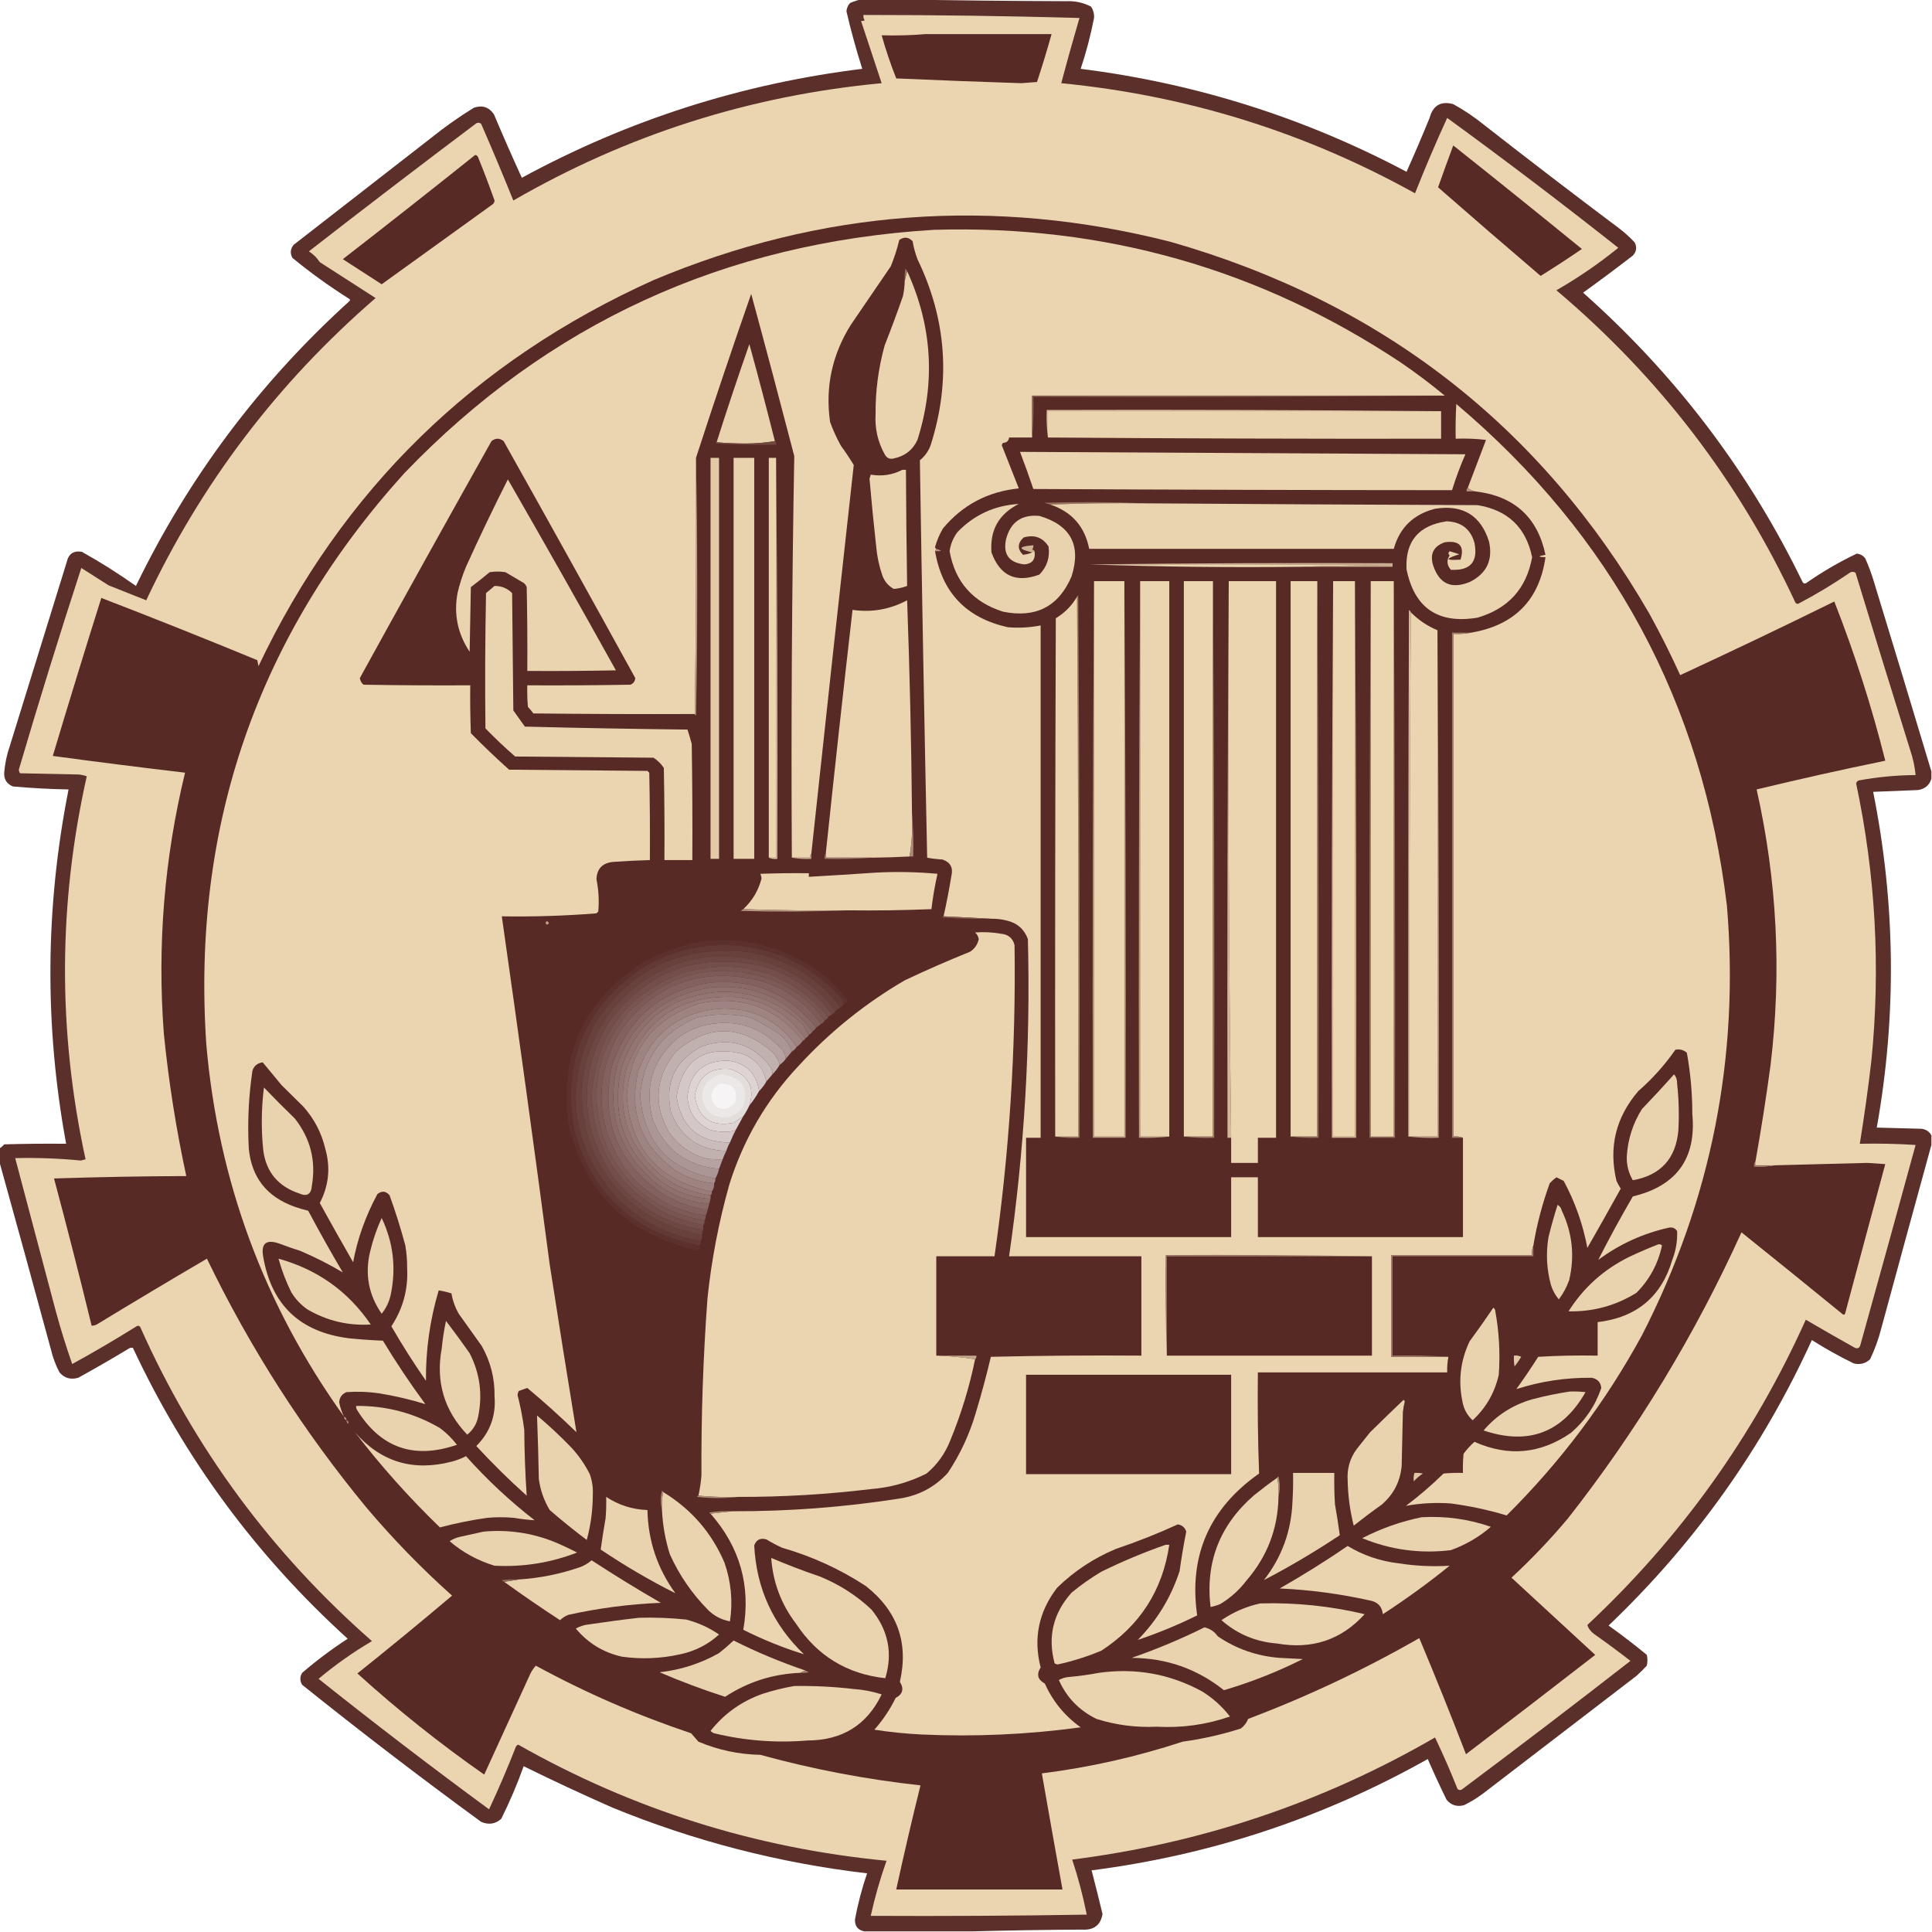 <svg width="70" height="70" viewBox="0 0 70 70" fill="none" xmlns="http://www.w3.org/2000/svg">
<g clip-path="url(#clip0_1_133)">
<path opacity="0.976" fill-rule="evenodd" clip-rule="evenodd" d="M31.197 -0.022C31.636 -0.022 32.076 -0.022 32.516 -0.022C34.546 0.014 36.583 0.036 38.627 0.043C38.948 0.029 39.249 0.094 39.529 0.239C39.612 0.363 39.649 0.501 39.639 0.651C39.518 1.275 39.357 1.889 39.155 2.494C43.327 3.02 47.263 4.263 50.961 6.224C51.251 5.579 51.529 4.929 51.797 4.272C51.92 3.818 52.205 3.651 52.654 3.773C53.043 3.987 53.41 4.233 53.753 4.511C55.382 5.785 57.024 7.043 58.678 8.284C58.874 8.434 59.057 8.6 59.227 8.783C59.317 8.955 59.295 9.114 59.161 9.26C58.566 9.719 57.966 10.167 57.359 10.604C60.716 13.584 63.369 17.083 65.317 21.1C65.355 21.147 65.399 21.154 65.449 21.121C66.029 20.716 66.637 20.362 67.274 20.059C67.402 20.072 67.505 20.13 67.582 20.232C67.702 20.5 67.804 20.775 67.889 21.056C68.593 23.359 69.29 25.657 69.978 27.952C69.978 28.039 69.978 28.126 69.978 28.212C69.908 28.448 69.746 28.585 69.494 28.625C68.952 28.646 68.41 28.667 67.868 28.69C68.679 32.739 68.723 36.794 67.999 40.855C68.541 40.87 69.084 40.884 69.626 40.898C69.787 40.92 69.904 40.999 69.978 41.137C69.978 41.253 69.978 41.368 69.978 41.484C69.367 43.704 68.759 45.93 68.153 48.163C68.056 48.537 67.924 48.898 67.758 49.247C67.589 49.405 67.391 49.455 67.164 49.399C66.642 49.145 66.136 48.863 65.647 48.553C63.861 52.469 61.406 55.917 58.282 58.897C58.757 59.235 59.218 59.589 59.667 59.96C59.697 60.09 59.697 60.22 59.667 60.35C59.549 60.478 59.424 60.6 59.293 60.719C57.447 62.136 55.6 63.552 53.753 64.969C53.533 65.135 53.299 65.28 53.05 65.403C52.791 65.474 52.579 65.409 52.412 65.208C52.173 64.721 51.946 64.23 51.73 63.733C47.942 65.865 43.882 67.21 39.551 67.766C39.687 68.293 39.819 68.82 39.947 69.349C39.876 69.754 39.627 69.942 39.199 69.913C37.858 69.921 36.524 69.942 35.198 69.978C33.908 69.978 32.618 69.978 31.328 69.978C31.087 69.937 30.97 69.792 30.977 69.545C31.083 68.977 31.23 68.42 31.416 67.875C28.225 67.5 25.147 66.705 22.183 65.49C21.099 65.013 20.029 64.514 18.973 63.993C18.741 64.645 18.469 65.281 18.16 65.901C17.946 66.089 17.704 66.125 17.434 66.01C15.235 64.404 13.073 62.749 10.948 61.044C10.861 60.9 10.861 60.755 10.948 60.61C11.47 60.161 12.02 59.749 12.597 59.374C9.29 56.373 6.696 52.859 4.815 48.835C4.753 48.821 4.694 48.836 4.639 48.879C4.045 49.236 3.444 49.583 2.836 49.919C2.56 49.998 2.333 49.933 2.155 49.724C2.017 49.462 1.915 49.188 1.847 48.9C1.229 46.623 0.607 44.354 -0.022 42.091C-0.022 41.932 -0.022 41.773 -0.022 41.614C0.042 41.572 0.101 41.522 0.154 41.462C0.901 41.441 1.649 41.433 2.396 41.441C1.608 37.155 1.638 32.876 2.484 28.603C1.808 28.591 1.134 28.555 0.462 28.494C0.234 28.393 0.132 28.219 0.154 27.974C0.182 27.655 0.247 27.345 0.352 27.041C1.041 24.815 1.729 22.589 2.418 20.363C2.486 20.064 2.669 19.941 2.968 19.994C3.644 20.372 4.296 20.784 4.925 21.23C6.829 17.299 9.408 13.858 12.663 10.908C12.694 10.872 12.686 10.843 12.641 10.821C11.929 10.371 11.248 9.88 10.597 9.346C10.504 9.179 10.518 9.02 10.641 8.869C12.304 7.575 13.968 6.281 15.631 4.988C16.121 4.594 16.634 4.233 17.17 3.903C17.474 3.799 17.715 3.879 17.896 4.142C18.223 4.917 18.56 5.683 18.907 6.441C22.758 4.348 26.869 3.032 31.241 2.494C31.023 1.807 30.832 1.114 30.669 0.412C30.677 0.295 30.721 0.194 30.801 0.108C30.933 0.051 31.065 0.008 31.197 -0.022Z" fill="#572A25"/>
<path fill-rule="evenodd" clip-rule="evenodd" d="M31.285 0.542C33.895 0.542 36.504 0.578 39.111 0.651C38.881 1.435 38.661 2.223 38.452 3.014C43.011 3.46 47.283 4.79 51.269 7.004C51.634 6.082 52.022 5.171 52.434 4.272C54.532 5.799 56.598 7.368 58.634 8.978C57.928 9.551 57.18 10.065 56.391 10.517C60.12 13.666 63.007 17.439 65.053 21.837C65.091 21.884 65.135 21.891 65.185 21.859C65.808 21.53 66.409 21.169 66.988 20.774C67.067 20.709 67.148 20.702 67.23 20.753C67.881 22.895 68.54 25.035 69.209 27.172C69.31 27.469 69.376 27.773 69.406 28.082C68.711 28.087 68.022 28.152 67.34 28.278C67.295 28.3 67.266 28.336 67.252 28.386C67.957 31.711 68.141 35.065 67.802 38.448C67.685 39.449 67.546 40.446 67.384 41.441C68.059 41.426 68.733 41.441 69.406 41.484C68.746 43.9 68.079 46.314 67.406 48.727C67.379 48.837 67.313 48.873 67.208 48.835C66.61 48.501 66.016 48.161 65.427 47.816C63.536 52.023 60.898 55.709 57.513 58.876C57.552 59.003 57.633 59.111 57.754 59.201C58.202 59.516 58.642 59.841 59.074 60.177C57.052 61.752 55.015 63.306 52.962 64.839C52.905 64.868 52.854 64.862 52.808 64.817C52.558 64.185 52.287 63.563 51.994 62.952C47.921 65.308 43.539 66.783 38.847 67.376C39.065 68.031 39.24 68.696 39.375 69.371C36.767 69.414 34.158 69.428 31.548 69.415C31.698 68.74 31.888 68.074 32.12 67.419C27.363 66.961 22.914 65.559 18.775 63.212C18.734 63.23 18.704 63.259 18.687 63.299C18.388 64.062 18.066 64.814 17.72 65.555C15.628 64.019 13.569 62.443 11.542 60.827C12.147 60.319 12.791 59.864 13.477 59.461C9.837 56.269 7.038 52.474 5.079 48.076C5.04 48.029 4.997 48.022 4.947 48.054C4.184 48.532 3.408 48.987 2.616 49.421C2.396 48.792 2.198 48.156 2.023 47.512C1.531 45.659 1.04 43.809 0.55 41.961C1.343 41.942 2.135 41.971 2.924 42.048C2.983 42.033 3.041 42.019 3.1 42.004C2.093 37.375 2.107 32.748 3.144 28.126C3.044 28.09 2.942 28.069 2.836 28.061C2.133 28.046 1.429 28.032 0.726 28.017C0.7 27.979 0.685 27.935 0.682 27.887C1.401 25.439 2.156 23.003 2.946 20.579C3.276 20.789 3.606 20.999 3.935 21.208C4.39 21.389 4.844 21.57 5.298 21.75C7.283 17.525 10.053 13.875 13.609 10.799C12.934 10.366 12.26 9.932 11.586 9.498C11.483 9.339 11.352 9.209 11.19 9.108C13.2 7.544 15.223 5.997 17.258 4.467C17.322 4.433 17.38 4.441 17.434 4.489C17.836 5.41 18.224 6.336 18.599 7.265C22.727 4.879 27.175 3.462 31.944 3.014C31.695 2.263 31.446 1.511 31.197 0.759C31.243 0.765 31.287 0.758 31.328 0.737C31.29 0.678 31.275 0.613 31.285 0.542Z" fill="#EBD5B0"/>
<path fill-rule="evenodd" clip-rule="evenodd" d="M33.527 1.236C35.051 1.236 36.576 1.236 38.1 1.236C37.938 1.818 37.762 2.396 37.572 2.971C37.382 2.985 37.191 3 37.001 3.014C35.49 2.965 33.981 2.908 32.472 2.841C32.269 2.328 32.093 1.808 31.944 1.279C32.48 1.294 33.007 1.279 33.527 1.236Z" fill="#572A26"/>
<path fill-rule="evenodd" clip-rule="evenodd" d="M52.654 5.27C54.214 6.509 55.768 7.76 57.315 9.021C56.824 9.357 56.325 9.682 55.82 9.997C54.575 8.935 53.336 7.865 52.104 6.787C52.282 6.284 52.465 5.778 52.654 5.27Z" fill="#572A26"/>
<path fill-rule="evenodd" clip-rule="evenodd" d="M17.214 5.616C17.269 5.62 17.306 5.649 17.324 5.703C17.534 6.219 17.732 6.74 17.918 7.265C17.916 7.331 17.887 7.381 17.83 7.416C16.496 8.378 15.162 9.339 13.829 10.3C13.36 9.997 12.89 9.693 12.421 9.39C14.03 8.142 15.628 6.884 17.214 5.616Z" fill="#572A25"/>
<path fill-rule="evenodd" clip-rule="evenodd" d="M63.602 42.091C63.562 42.137 63.547 42.195 63.558 42.265C63.816 42.279 64.065 42.264 64.306 42.221C65.42 42.194 66.534 42.165 67.648 42.134C67.867 42.149 68.087 42.163 68.307 42.178C67.82 43.976 67.337 45.776 66.856 47.577C66.841 47.632 66.811 47.646 66.768 47.621C65.549 46.626 64.325 45.635 63.097 44.65C61.412 48.367 59.316 51.822 56.809 55.016C56.173 55.773 55.492 56.488 54.764 57.162C55.778 58.095 56.789 59.028 57.798 59.96C56.245 61.167 54.684 62.366 53.115 63.559C52.572 62.147 52.008 60.745 51.423 59.352C49.437 60.491 47.37 61.467 45.223 62.28C45.167 62.419 45.079 62.535 44.959 62.627C44.27 62.847 43.566 63.006 42.849 63.104C41.186 63.651 39.486 64.034 37.748 64.253C37.993 65.656 38.242 67.059 38.496 68.46C36.488 68.46 34.48 68.46 32.472 68.46C32.747 67.199 33.04 65.941 33.351 64.687C31.386 64.472 29.452 64.104 27.547 63.581C26.765 63.565 26.018 63.406 25.305 63.104C25.216 63.001 25.128 62.9 25.041 62.8C23.09 62.147 21.215 61.331 19.413 60.35C19.311 60.464 19.23 60.594 19.171 60.74C18.628 61.926 18.086 63.111 17.544 64.297C15.936 63.174 14.404 61.952 12.949 60.632C14.105 59.709 15.248 58.769 16.379 57.813C15.27 56.821 14.237 55.758 13.279 54.625C10.991 51.853 9.064 48.846 7.497 45.604C6.17 46.381 4.851 47.169 3.54 47.968C3.472 48.012 3.399 48.033 3.32 48.033C2.886 46.25 2.432 44.472 1.957 42.698C3.554 42.646 5.151 42.617 6.749 42.611C6.381 40.906 6.11 39.186 5.936 37.45C5.695 34.257 5.951 31.106 6.705 27.996C5.106 27.807 3.508 27.605 1.913 27.389C2.486 25.474 3.072 23.566 3.671 21.664C5.566 22.395 7.449 23.146 9.322 23.919C9.336 23.991 9.351 24.063 9.366 24.136C12.4 17.745 17.171 13.083 23.678 10.149C29.755 7.593 35.999 7.131 42.409 8.761C50.047 10.945 55.828 15.434 59.755 22.227C60.158 22.958 60.532 23.702 60.876 24.461C62.745 23.597 64.606 22.708 66.46 21.794C67.2 23.678 67.816 25.601 68.307 27.562C66.747 27.882 65.194 28.229 63.646 28.603C64.387 31.897 64.556 35.222 64.152 38.578C63.994 39.753 63.811 40.924 63.602 42.091Z" fill="#572A26"/>
<path fill-rule="evenodd" clip-rule="evenodd" d="M52.346 14.334C47.363 14.334 42.38 14.334 37.396 14.334C37.396 14.84 37.396 15.346 37.396 15.852C37.118 15.852 36.839 15.852 36.561 15.852C36.547 15.975 36.474 16.04 36.341 16.047C36.318 16.071 36.303 16.1 36.297 16.134C36.502 16.655 36.708 17.175 36.913 17.695C35.788 17.812 34.871 18.297 34.164 19.148C34.039 19.36 33.944 19.584 33.879 19.82C33.882 19.854 33.897 19.875 33.923 19.885C33.908 19.914 33.893 19.943 33.879 19.972C34.133 21.473 35.012 22.391 36.517 22.726C36.916 22.759 37.312 22.738 37.704 22.661C37.704 28.849 37.704 35.036 37.704 41.224C37.528 41.224 37.352 41.224 37.176 41.224C37.176 42.424 37.176 43.623 37.176 44.823C39.653 44.823 42.13 44.823 44.607 44.823C44.607 44.1 44.607 43.378 44.607 42.655C44.93 42.655 45.252 42.655 45.575 42.655C45.575 43.378 45.575 44.1 45.575 44.823C48.051 44.823 50.529 44.823 53.006 44.823C53.006 43.623 53.006 42.424 53.006 41.224C52.898 41.181 52.781 41.167 52.654 41.18C52.654 35.108 52.654 29.037 52.654 22.965C52.882 22.979 53.102 22.964 53.313 22.921C54.879 22.649 55.773 21.738 55.996 20.189C55.711 20.18 55.711 20.151 55.996 20.102C55.705 18.731 54.855 17.965 53.445 17.804C53.342 17.785 53.255 17.741 53.181 17.674C53.401 17.096 53.621 16.518 53.841 15.939C53.476 15.895 53.109 15.881 52.742 15.895C52.734 15.476 52.742 15.056 52.764 14.637C58.417 19.414 61.686 25.471 62.569 32.81C63.03 38.289 62.004 43.479 59.491 48.38C58.179 50.788 56.545 52.964 54.589 54.907C53.931 54.709 53.256 54.564 52.566 54.473C52.017 54.434 51.475 54.462 50.939 54.56C51.418 54.201 51.873 53.81 52.302 53.389C52.536 53.367 52.771 53.36 53.006 53.367C52.998 53.136 53.006 52.904 53.028 52.673C53.143 52.516 53.275 52.371 53.423 52.24C54.65 52.787 55.815 52.679 56.919 51.914C57.437 51.469 57.803 50.927 58.018 50.288C57.996 50.079 57.879 49.956 57.666 49.919C56.72 49.911 55.811 50.049 54.94 50.331C55.215 49.949 55.479 49.558 55.732 49.16C56.449 49.117 57.167 49.103 57.886 49.117C57.886 48.712 57.886 48.307 57.886 47.903C59.294 47.735 60.196 46.984 60.59 45.648C60.72 45.31 60.779 44.964 60.766 44.607C60.7 44.503 60.605 44.46 60.48 44.477C59.536 44.686 58.678 45.076 57.908 45.648C58.3 44.875 58.718 44.109 59.161 43.349C60.75 42.967 61.468 41.969 61.316 40.356C61.316 39.612 61.25 38.875 61.118 38.144C60.997 38.037 60.857 38.001 60.7 38.036C60.319 38.586 59.871 39.085 59.359 39.532C58.542 40.485 58.278 41.569 58.568 42.785C58.614 42.882 58.665 42.976 58.722 43.067C58.324 43.786 57.921 44.502 57.513 45.214C57.355 44.364 57.069 43.554 56.655 42.785C56.568 42.742 56.48 42.698 56.391 42.655C56.303 42.72 56.222 42.793 56.15 42.872C55.882 43.609 55.684 44.36 55.556 45.127C55.513 45.233 55.498 45.349 55.512 45.474C53.812 45.474 52.112 45.474 50.411 45.474C50.411 46.703 50.411 47.932 50.411 49.16C51.1 49.16 51.789 49.16 52.478 49.16C52.443 49.346 52.428 49.534 52.434 49.724C50.148 49.724 47.861 49.724 45.575 49.724C45.56 50.949 45.575 52.171 45.619 53.389C43.814 54.658 43.066 56.371 43.376 58.529C42.673 58.876 41.955 59.172 41.222 59.418C41.923 58.706 42.429 57.875 42.739 56.924C42.805 56.444 42.886 55.967 42.98 55.493C42.931 55.343 42.829 55.256 42.673 55.232C41.945 55.566 41.197 55.862 40.43 56.121C39.625 56.457 38.914 56.927 38.298 57.531C37.632 58.401 37.434 59.362 37.704 60.415C37.547 60.666 37.599 60.861 37.858 61.001C38.146 61.645 38.578 62.173 39.155 62.584C37.244 62.845 35.324 62.932 33.395 62.844C32.819 62.816 32.248 62.759 31.68 62.67C31.989 62.322 32.245 61.94 32.45 61.521C32.709 61.382 32.761 61.187 32.604 60.936C32.928 59.526 32.518 58.369 31.372 57.466C30.436 56.853 29.425 56.39 28.338 56.078C28.141 55.988 27.951 55.887 27.767 55.775C27.551 55.713 27.404 55.785 27.327 55.991C27.404 57.545 28.005 58.861 29.13 59.938C28.377 59.704 27.644 59.408 26.931 59.049C27.208 57.463 26.812 56.06 25.744 54.842C26.008 54.813 26.272 54.784 26.536 54.755C28.557 54.763 30.565 54.611 32.56 54.3C33.27 54.199 33.864 53.888 34.34 53.367C34.787 52.697 35.124 51.974 35.352 51.199C35.556 50.525 35.739 49.845 35.901 49.16C37.718 49.117 39.536 49.103 41.354 49.117C41.354 47.917 41.354 46.717 41.354 45.517C39.756 45.517 38.158 45.517 36.561 45.517C37.114 41.704 37.341 37.873 37.242 34.024C37.11 33.666 36.854 33.441 36.473 33.352C36.285 33.305 36.095 33.284 35.901 33.287C35.33 33.258 34.758 33.229 34.187 33.2C34.296 32.714 34.391 32.222 34.472 31.726C34.54 31.433 34.431 31.238 34.143 31.14C33.956 31.131 33.772 31.11 33.593 31.075C33.492 26.275 33.404 21.476 33.329 16.676C33.515 16.526 33.647 16.338 33.725 16.112C34.455 13.809 34.294 11.568 33.241 9.39C33.162 9.178 33.103 8.961 33.065 8.739C32.916 8.586 32.755 8.571 32.582 8.696C32.504 9.022 32.402 9.34 32.274 9.65C31.79 10.358 31.306 11.067 30.823 11.775C30.146 12.86 29.896 14.031 30.075 15.288C30.183 15.587 30.315 15.876 30.471 16.155C30.637 16.381 30.79 16.612 30.933 16.849C30.41 21.547 29.897 26.245 29.394 30.945C29.354 30.976 29.339 31.019 29.35 31.075C29.13 31.075 28.91 31.075 28.69 31.075C28.661 26.22 28.691 21.37 28.778 16.524C28.268 14.562 27.748 12.603 27.217 10.648C26.529 12.62 25.862 14.601 25.217 16.589C25.231 19.69 25.217 22.784 25.173 25.87C23.223 25.878 21.274 25.87 19.325 25.849C19.264 25.765 19.198 25.686 19.127 25.61C19.105 25.351 19.098 25.09 19.105 24.83C20.351 24.837 21.597 24.83 22.842 24.808C22.949 24.765 23.007 24.685 23.018 24.569C21.44 21.702 19.85 18.839 18.247 15.982C18.101 15.866 17.954 15.866 17.808 15.982C16.206 18.839 14.615 21.702 13.037 24.569C13.052 24.665 13.096 24.744 13.169 24.808C14.459 24.83 15.748 24.837 17.038 24.83C17.031 25.408 17.038 25.986 17.06 26.564C17.506 27.019 17.968 27.46 18.445 27.887C20.116 27.902 21.787 27.916 23.458 27.931C23.48 27.952 23.502 27.974 23.524 27.996C23.546 29.051 23.553 30.106 23.546 31.162C23.106 31.176 22.666 31.197 22.227 31.227C21.831 31.262 21.626 31.472 21.611 31.856C21.689 32.243 21.711 32.633 21.677 33.027C21.655 33.048 21.633 33.07 21.611 33.092C20.47 33.183 19.327 33.219 18.181 33.2C18.781 37.402 19.36 41.609 19.918 45.821C20.232 47.849 20.554 49.873 20.886 51.893C20.311 51.333 19.717 50.798 19.105 50.288C19.003 50.324 18.9 50.36 18.797 50.397C18.771 50.443 18.756 50.493 18.753 50.548C18.859 50.963 18.94 51.382 18.995 51.806C19.001 52.605 19.03 53.4 19.083 54.191C18.445 53.62 17.837 53.02 17.258 52.392C17.755 51.895 17.975 51.295 17.918 50.592C17.929 49.943 17.775 49.336 17.456 48.77C17.177 48.38 16.899 47.989 16.621 47.599C16.489 47.369 16.401 47.123 16.357 46.862C16.203 46.814 16.049 46.778 15.895 46.753C15.577 47.82 15.423 48.911 15.433 50.028C14.988 49.388 14.57 48.73 14.18 48.054C14.6 47.417 14.791 46.716 14.752 45.951C14.754 45.674 14.732 45.399 14.686 45.127C14.522 44.512 14.331 43.904 14.114 43.306C13.982 43.151 13.835 43.136 13.675 43.262C13.24 44.071 12.947 44.895 12.795 45.734C12.386 45.021 11.983 44.306 11.586 43.587C11.915 42.959 11.981 42.301 11.784 41.614C11.647 41.041 11.384 40.535 10.992 40.096C10.729 39.836 10.465 39.576 10.201 39.315C9.973 39.039 9.746 38.764 9.519 38.491C9.327 38.517 9.202 38.618 9.146 38.795C9.007 39.73 8.963 40.67 9.014 41.614C9.114 42.658 9.664 43.359 10.663 43.718C10.83 43.777 10.998 43.828 11.168 43.869C11.569 44.624 11.987 45.369 12.421 46.103C11.936 45.813 11.423 45.553 10.883 45.322C10.63 45.244 10.381 45.157 10.135 45.062C9.639 44.886 9.441 45.052 9.541 45.561C9.845 47.291 10.878 48.267 12.641 48.488C13.051 48.53 13.461 48.559 13.873 48.575C14.351 49.365 14.864 50.131 15.411 50.874C14.868 50.706 14.312 50.576 13.741 50.483C13.346 50.426 12.95 50.411 12.553 50.44C12.388 50.509 12.3 50.632 12.29 50.809C12.324 50.991 12.382 51.165 12.465 51.329C9.571 47.292 7.907 42.796 7.475 37.841C6.942 29.933 9.331 23.037 14.642 17.153C19.843 11.73 26.24 8.788 33.835 8.327C40.013 8.142 45.656 9.747 50.763 13.141C51.312 13.516 51.839 13.914 52.346 14.334Z" fill="#EBD5B0"/>
<path fill-rule="evenodd" clip-rule="evenodd" d="M32.867 9.823C33.777 11.813 33.902 13.852 33.241 15.939C33.072 16.301 32.787 16.525 32.384 16.611C32.235 16.646 32.125 16.596 32.054 16.459C31.803 16.009 31.694 15.525 31.724 15.006C31.717 14.159 31.827 13.328 32.054 12.512C32.286 11.924 32.506 11.332 32.714 10.734C32.754 10.548 32.776 10.36 32.78 10.17C32.809 10.055 32.838 9.939 32.867 9.823Z" fill="#EAD3AF"/>
<path fill-rule="evenodd" clip-rule="evenodd" d="M32.867 9.823C32.838 9.939 32.809 10.055 32.779 10.17C32.772 10.025 32.78 9.881 32.801 9.737C32.833 9.76 32.855 9.789 32.867 9.823Z" fill="#94705E"/>
<path fill-rule="evenodd" clip-rule="evenodd" d="M28.075 15.982C27.739 16.04 27.387 16.069 27.019 16.069C26.66 16.069 26.308 16.054 25.964 16.025C26.342 14.834 26.738 13.649 27.151 12.469C27.473 13.637 27.78 14.809 28.075 15.982Z" fill="#E9D3AE"/>
<path fill-rule="evenodd" clip-rule="evenodd" d="M52.346 14.334C47.41 14.377 42.441 14.392 37.44 14.377C37.455 14.877 37.44 15.368 37.396 15.852C37.396 15.346 37.396 14.84 37.396 14.334C42.38 14.334 47.363 14.334 52.346 14.334Z" fill="#886454"/>
<path fill-rule="evenodd" clip-rule="evenodd" d="M52.214 14.898C47.465 14.898 42.717 14.898 37.968 14.898C37.968 15.216 37.968 15.534 37.968 15.852C37.924 15.527 37.91 15.195 37.924 14.854C42.695 14.84 47.458 14.854 52.214 14.898Z" fill="#D5BC9B"/>
<path fill-rule="evenodd" clip-rule="evenodd" d="M52.214 14.898C52.214 15.23 52.214 15.563 52.214 15.895C47.465 15.902 42.717 15.887 37.968 15.852C37.968 15.534 37.968 15.216 37.968 14.898C42.717 14.898 47.465 14.898 52.214 14.898Z" fill="#EAD3AF"/>
<path fill-rule="evenodd" clip-rule="evenodd" d="M28.075 15.982C28.114 16.013 28.129 16.056 28.119 16.112C27.385 16.127 26.652 16.112 25.92 16.069C25.926 16.042 25.94 16.028 25.964 16.025C26.308 16.054 26.66 16.069 27.02 16.069C27.387 16.069 27.739 16.04 28.075 15.982Z" fill="#71483E"/>
<path fill-rule="evenodd" clip-rule="evenodd" d="M36.957 16.372C42.335 16.401 47.714 16.429 53.094 16.459C52.907 16.885 52.746 17.319 52.61 17.76C47.553 17.758 42.497 17.743 37.44 17.717C37.288 17.266 37.127 16.818 36.957 16.372Z" fill="#EBD4B0"/>
<path fill-rule="evenodd" clip-rule="evenodd" d="M25.217 16.589C25.275 19.69 25.275 22.799 25.217 25.914C25.19 25.909 25.175 25.894 25.173 25.87C25.217 22.784 25.231 19.69 25.217 16.589Z" fill="#BDA085"/>
<path fill-rule="evenodd" clip-rule="evenodd" d="M25.744 16.589C25.847 16.589 25.95 16.589 26.052 16.589C26.052 21.432 26.052 26.275 26.052 31.118C25.95 31.118 25.847 31.118 25.744 31.118C25.744 26.275 25.744 21.432 25.744 16.589Z" fill="#E2CAA7"/>
<path fill-rule="evenodd" clip-rule="evenodd" d="M26.58 16.589C26.829 16.589 27.078 16.589 27.327 16.589C27.327 21.432 27.327 26.275 27.327 31.118C27.078 31.118 26.829 31.118 26.58 31.118C26.58 26.275 26.58 21.432 26.58 16.589Z" fill="#E9D3AE"/>
<path fill-rule="evenodd" clip-rule="evenodd" d="M28.119 16.589C28.119 21.418 28.119 26.246 28.119 31.075C28.031 31.075 27.943 31.075 27.855 31.075C27.855 26.246 27.855 21.418 27.855 16.589C27.943 16.589 28.031 16.589 28.119 16.589Z" fill="#EBD6B0"/>
<path fill-rule="evenodd" clip-rule="evenodd" d="M28.119 16.589C28.163 21.425 28.177 26.268 28.163 31.118C28.05 31.131 27.948 31.117 27.855 31.075C27.943 31.075 28.031 31.075 28.119 31.075C28.119 26.246 28.119 21.418 28.119 16.589Z" fill="#DBC3A1"/>
<path fill-rule="evenodd" clip-rule="evenodd" d="M32.692 17.023C32.736 17.023 32.779 17.023 32.824 17.023C32.83 18.425 32.845 19.828 32.867 21.23C32.709 21.289 32.548 21.325 32.384 21.338C32.181 21.225 32.042 21.058 31.966 20.84C31.85 20.502 31.777 20.155 31.746 19.799C31.656 18.983 31.575 18.166 31.504 17.348C31.519 17.298 31.534 17.247 31.548 17.196C31.952 17.267 32.333 17.209 32.692 17.023Z" fill="#EAD4AF"/>
<path fill-rule="evenodd" clip-rule="evenodd" d="M18.401 17.37C19.721 19.663 21.026 21.968 22.315 24.288C21.245 24.309 20.175 24.316 19.105 24.309C19.112 23.297 19.105 22.285 19.083 21.273C19.062 21.211 19.026 21.161 18.973 21.121C18.753 20.991 18.533 20.861 18.313 20.731C18.123 20.702 17.932 20.702 17.742 20.731C17.519 20.917 17.291 21.098 17.06 21.273C17.046 22.054 17.031 22.835 17.016 23.615C16.583 22.965 16.436 22.257 16.577 21.49C16.653 21.163 16.755 20.846 16.884 20.536C17.367 19.469 17.872 18.414 18.401 17.37Z" fill="#EAD4AF"/>
<path fill-rule="evenodd" clip-rule="evenodd" d="M53.181 17.674C53.255 17.741 53.343 17.785 53.445 17.804C53.343 17.804 53.24 17.804 53.138 17.804C53.127 17.748 53.142 17.704 53.181 17.674Z" fill="#B3947C"/>
<path fill-rule="evenodd" clip-rule="evenodd" d="M41.574 18.237C40.393 18.223 39.221 18.237 38.056 18.281C37.982 18.264 37.909 18.242 37.836 18.216C39.089 18.18 40.335 18.187 41.574 18.237Z" fill="#967260"/>
<path fill-rule="evenodd" clip-rule="evenodd" d="M38.056 18.281C39.221 18.237 40.393 18.223 41.574 18.237C45.56 18.265 49.547 18.287 53.533 18.302C54.63 18.481 55.29 19.11 55.512 20.189C55.308 21.322 54.649 22.052 53.533 22.379C52.102 22.616 51.245 22.03 50.961 20.623C50.912 19.615 51.395 19.037 52.412 18.888C52.943 18.905 53.28 19.166 53.423 19.669C53.558 20.359 53.273 20.684 52.566 20.644C52.422 20.476 52.407 20.302 52.522 20.124C52.468 20.073 52.468 20.022 52.522 19.972C52.639 20.008 52.756 20.044 52.874 20.081C52.343 20.249 52.358 20.314 52.918 20.276C53.07 19.782 52.88 19.573 52.346 19.647C51.936 19.793 51.797 20.075 51.928 20.493C52.154 21.164 52.601 21.359 53.27 21.078C53.868 20.771 54.095 20.287 53.951 19.625C53.652 18.671 52.999 18.274 51.994 18.433C51.209 18.636 50.711 19.12 50.499 19.885C46.82 19.885 43.142 19.885 39.463 19.885C39.307 19.082 38.839 18.547 38.056 18.281Z" fill="#EAD4B0"/>
<path fill-rule="evenodd" clip-rule="evenodd" d="M37.396 20.015C37.411 19.979 37.441 19.965 37.484 19.972C37.526 20.267 37.402 20.426 37.111 20.449C36.557 20.385 36.337 20.081 36.451 19.538C36.613 18.915 37.017 18.633 37.66 18.693C38.793 19.027 39.182 19.757 38.825 20.883C38.358 21.977 37.53 22.404 36.341 22.162C35.249 21.815 34.604 21.085 34.406 19.972C34.441 19.717 34.536 19.485 34.692 19.278C35.298 18.651 36.038 18.311 36.913 18.259C36.189 18.623 35.859 19.209 35.923 20.015C36.232 20.865 36.811 21.133 37.66 20.818C37.938 20.532 38.047 20.192 37.99 19.799C37.779 19.471 37.478 19.362 37.089 19.473C36.863 19.683 36.856 19.893 37.067 20.102C37.21 20.083 37.32 20.054 37.396 20.015Z" fill="#E9D3AF"/>
<path fill-rule="evenodd" clip-rule="evenodd" d="M37.484 19.972C37.441 19.965 37.411 19.979 37.396 20.015C36.871 19.889 36.886 19.802 37.44 19.755C37.448 19.813 37.433 19.863 37.396 19.907C37.437 19.919 37.466 19.941 37.484 19.972Z" fill="#CEB394"/>
<path fill-rule="evenodd" clip-rule="evenodd" d="M33.923 19.885C34.155 19.949 34.141 19.978 33.879 19.972C33.893 19.943 33.908 19.914 33.923 19.885Z" fill="#B2927A"/>
<path fill-rule="evenodd" clip-rule="evenodd" d="M39.463 20.449C43.12 20.406 46.784 20.391 50.455 20.406C50.455 20.449 50.455 20.493 50.455 20.536C49.342 20.536 48.227 20.536 47.114 20.536C48.206 20.5 49.305 20.478 50.411 20.471C46.762 20.449 43.112 20.442 39.463 20.449Z" fill="#CBAF92"/>
<path fill-rule="evenodd" clip-rule="evenodd" d="M39.463 20.449C43.112 20.442 46.762 20.449 50.411 20.471C49.305 20.478 48.206 20.5 47.114 20.536C44.548 20.565 41.998 20.536 39.463 20.449Z" fill="#EBD4B0"/>
<path fill-rule="evenodd" clip-rule="evenodd" d="M39.639 21.056C39.639 27.764 39.639 34.472 39.639 41.18C40.005 41.18 40.372 41.18 40.738 41.18C40.738 34.472 40.738 27.764 40.738 21.056C40.782 27.771 40.797 34.494 40.782 41.224C40.386 41.224 39.991 41.224 39.595 41.224C39.58 34.494 39.595 27.771 39.639 21.056Z" fill="#B7997F"/>
<path fill-rule="evenodd" clip-rule="evenodd" d="M39.639 21.056C40.005 21.056 40.372 21.056 40.738 21.056C40.738 27.764 40.738 34.472 40.738 41.18C40.372 41.18 40.005 41.18 39.639 41.18C39.639 34.472 39.639 27.764 39.639 21.056Z" fill="#EBD6B0"/>
<path fill-rule="evenodd" clip-rule="evenodd" d="M41.31 21.056C41.31 27.764 41.31 34.472 41.31 41.18C41.661 41.18 42.013 41.18 42.365 41.18C42.007 41.223 41.64 41.238 41.266 41.224C41.251 34.494 41.266 27.771 41.31 21.056Z" fill="#B6987F"/>
<path fill-rule="evenodd" clip-rule="evenodd" d="M41.31 21.056C41.661 21.056 42.013 21.056 42.365 21.056C42.365 27.764 42.365 34.472 42.365 41.18C42.013 41.18 41.661 41.18 41.31 41.18C41.31 34.472 41.31 27.764 41.31 21.056Z" fill="#EBD5B0"/>
<path fill-rule="evenodd" clip-rule="evenodd" d="M43.948 21.056C43.948 27.764 43.948 34.472 43.948 41.18C43.596 41.18 43.244 41.18 42.893 41.18C42.893 34.472 42.893 27.764 42.893 21.056C43.244 21.056 43.596 21.056 43.948 21.056Z" fill="#EBD6B0"/>
<path fill-rule="evenodd" clip-rule="evenodd" d="M44.52 21.056C44.49 27.788 44.52 34.51 44.607 41.224C44.563 41.224 44.52 41.224 44.475 41.224C44.461 34.494 44.475 27.771 44.52 21.056Z" fill="#D3B999"/>
<path fill-rule="evenodd" clip-rule="evenodd" d="M44.52 21.056C45.091 21.056 45.663 21.056 46.234 21.056C46.234 27.779 46.234 34.501 46.234 41.224C46.014 41.224 45.795 41.224 45.575 41.224C45.575 41.527 45.575 41.831 45.575 42.134C45.252 42.134 44.93 42.134 44.607 42.134C44.607 41.831 44.607 41.527 44.607 41.224C44.52 34.51 44.49 27.788 44.52 21.056Z" fill="#EBD5B0"/>
<path fill-rule="evenodd" clip-rule="evenodd" d="M47.729 21.056C47.729 27.764 47.729 34.472 47.729 41.18C47.407 41.18 47.084 41.18 46.762 41.18C46.762 34.472 46.762 27.764 46.762 21.056C47.084 21.056 47.407 21.056 47.729 21.056Z" fill="#EBD6B0"/>
<path fill-rule="evenodd" clip-rule="evenodd" d="M47.729 21.056C47.773 27.771 47.788 34.494 47.773 41.224C47.428 41.238 47.091 41.223 46.762 41.18C47.084 41.18 47.407 41.18 47.729 41.18C47.729 34.472 47.729 27.764 47.729 21.056Z" fill="#94705E"/>
<path fill-rule="evenodd" clip-rule="evenodd" d="M48.301 21.056C48.301 27.764 48.301 34.472 48.301 41.18C48.565 41.18 48.828 41.18 49.092 41.18C49.092 34.472 49.092 27.764 49.092 21.056C49.136 27.771 49.151 34.494 49.136 41.224C48.843 41.224 48.55 41.224 48.257 41.224C48.242 34.494 48.257 27.771 48.301 21.056Z" fill="#CEB395"/>
<path fill-rule="evenodd" clip-rule="evenodd" d="M48.301 21.056C48.565 21.056 48.828 21.056 49.092 21.056C49.092 27.764 49.092 34.472 49.092 41.18C48.828 41.18 48.565 41.18 48.301 41.18C48.301 34.472 48.301 27.764 48.301 21.056Z" fill="#EBD6B0"/>
<path fill-rule="evenodd" clip-rule="evenodd" d="M17.918 21.23C18.168 21.227 18.38 21.313 18.555 21.49C18.57 22.907 18.585 24.324 18.599 25.74C18.738 25.936 18.878 26.131 19.017 26.326C20.977 26.376 22.942 26.412 24.909 26.434C24.965 26.606 25.016 26.78 25.063 26.955C25.085 28.357 25.092 29.759 25.085 31.162C24.748 31.162 24.411 31.162 24.073 31.162C24.081 30.048 24.073 28.935 24.052 27.822C23.952 27.675 23.827 27.552 23.678 27.453C22.007 27.439 20.336 27.425 18.665 27.41C18.293 27.086 17.934 26.747 17.588 26.391C17.57 24.759 17.577 23.125 17.61 21.49C17.715 21.401 17.817 21.314 17.918 21.23Z" fill="#EAD3AF"/>
<path fill-rule="evenodd" clip-rule="evenodd" d="M39.023 21.62C39.026 21.597 39.041 21.582 39.067 21.577C39.111 28.126 39.126 34.675 39.111 41.224C38.81 41.238 38.517 41.223 38.232 41.18C38.51 41.18 38.789 41.18 39.067 41.18C39.082 34.653 39.067 28.133 39.023 21.62Z" fill="#9E7C68"/>
<path fill-rule="evenodd" clip-rule="evenodd" d="M39.023 21.62C39.067 28.133 39.082 34.653 39.067 41.18C38.789 41.18 38.51 41.18 38.232 41.18C38.224 34.92 38.232 28.661 38.254 22.401C38.578 22.204 38.835 21.944 39.023 21.62Z" fill="#EBD5B0"/>
<path fill-rule="evenodd" clip-rule="evenodd" d="M33.043 29.47C33.07 30.002 33.041 30.522 32.955 31.032C32.516 31.056 32.076 31.07 31.636 31.075C31.065 31.075 30.493 31.075 29.922 31.075C29.922 31.017 29.922 30.959 29.922 30.901C30.231 27.965 30.553 25.031 30.889 22.097C31.585 22.197 32.244 22.081 32.867 21.75C32.961 24.323 33.019 26.896 33.043 29.47Z" fill="#EBD5B0"/>
<path fill-rule="evenodd" clip-rule="evenodd" d="M51.115 22.184C51.071 28.509 51.056 34.841 51.071 41.18C51.056 41.18 51.041 41.18 51.027 41.18C51.02 34.819 51.027 28.458 51.049 22.097C51.081 22.121 51.103 22.15 51.115 22.184Z" fill="#DDC4A2"/>
<path fill-rule="evenodd" clip-rule="evenodd" d="M51.115 22.184C51.395 22.466 51.717 22.683 52.082 22.835C52.082 28.95 52.082 35.065 52.082 41.18C51.745 41.18 51.408 41.18 51.071 41.18C51.056 34.841 51.071 28.509 51.115 22.184Z" fill="#EBD5B0"/>
<path fill-rule="evenodd" clip-rule="evenodd" d="M52.082 22.835C52.126 28.957 52.141 35.087 52.126 41.224C51.752 41.238 51.385 41.223 51.027 41.18C51.041 41.18 51.056 41.18 51.071 41.18C51.408 41.18 51.745 41.18 52.082 41.18C52.082 35.065 52.082 28.95 52.082 22.835Z" fill="#BDA085"/>
<path fill-rule="evenodd" clip-rule="evenodd" d="M53.313 22.921C53.102 22.964 52.882 22.979 52.654 22.965C52.654 29.037 52.654 35.108 52.654 41.18C52.781 41.167 52.898 41.181 53.006 41.224C52.874 41.224 52.742 41.224 52.61 41.224C52.61 35.123 52.61 29.022 52.61 22.921C52.844 22.921 53.079 22.921 53.313 22.921Z" fill="#A07E6A"/>
<path fill-rule="evenodd" clip-rule="evenodd" d="M33.043 29.47C33.087 29.983 33.102 30.503 33.087 31.032C33.043 31.032 32.999 31.032 32.955 31.032C33.041 30.522 33.07 30.002 33.043 29.47Z" fill="#AB8A74"/>
<path fill-rule="evenodd" clip-rule="evenodd" d="M29.394 30.945C29.394 31.003 29.394 31.061 29.394 31.118C29.151 31.132 28.916 31.118 28.69 31.075C28.91 31.075 29.13 31.075 29.35 31.075C29.339 31.019 29.354 30.976 29.394 30.945Z" fill="#C4A88B"/>
<path fill-rule="evenodd" clip-rule="evenodd" d="M29.922 30.901C29.922 30.959 29.922 31.017 29.922 31.075C30.493 31.075 31.065 31.075 31.636 31.075C31.058 31.118 30.472 31.133 29.878 31.118C29.865 31.035 29.88 30.963 29.922 30.901Z" fill="#9D7B67"/>
<path fill-rule="evenodd" clip-rule="evenodd" d="M30.713 32.983C29.445 32.998 28.184 32.983 26.931 32.94C27.259 32.634 27.479 32.265 27.591 31.834C27.588 31.772 27.574 31.714 27.547 31.66C28.133 31.639 28.72 31.631 29.306 31.639C29.306 31.682 29.306 31.726 29.306 31.769C30.112 31.723 30.918 31.672 31.724 31.617C32.474 31.577 33.221 31.591 33.967 31.66C33.872 32.082 33.799 32.508 33.747 32.94C32.737 32.981 31.725 32.996 30.713 32.983Z" fill="#EBD5B0"/>
<path fill-rule="evenodd" clip-rule="evenodd" d="M26.931 32.94C28.184 32.983 29.445 32.998 30.713 32.983C29.431 33.034 28.141 33.041 26.844 33.005C26.867 32.974 26.897 32.952 26.931 32.94Z" fill="#B4957D"/>
<path fill-rule="evenodd" clip-rule="evenodd" d="M34.187 33.2C34.758 33.229 35.33 33.258 35.901 33.287C35.314 33.301 34.728 33.287 34.143 33.243C34.148 33.217 34.163 33.203 34.187 33.2Z" fill="#825B4E"/>
<path fill-rule="evenodd" clip-rule="evenodd" d="M19.808 33.374C19.902 33.411 19.909 33.455 19.83 33.504C19.756 33.474 19.749 33.431 19.808 33.374Z" fill="#BB9E83"/>
<path fill-rule="evenodd" clip-rule="evenodd" d="M33.923 49.117C34.401 49.132 34.87 49.175 35.33 49.247C35.123 50.257 34.822 51.24 34.428 52.196C34.242 52.668 33.956 53.066 33.571 53.389C32.936 53.709 32.261 53.897 31.548 53.953C29.957 54.145 28.359 54.24 26.756 54.235C26.264 54.249 25.78 54.234 25.305 54.191C25.359 53.949 25.395 53.703 25.415 53.454C25.403 51.311 25.476 49.172 25.634 47.035C25.78 45.639 26.044 44.266 26.426 42.915C26.934 41.29 27.77 39.858 28.932 38.621C30.061 37.391 31.344 36.357 32.779 35.52C33.561 35.15 34.352 34.803 35.154 34.48C35.32 34.367 35.422 34.215 35.462 34.024C35.446 33.929 35.402 33.849 35.33 33.786C35.639 33.76 35.947 33.775 36.253 33.829C36.524 33.85 36.693 33.987 36.759 34.241C36.812 38.019 36.57 41.778 36.033 45.517C35.33 45.517 34.626 45.517 33.923 45.517C33.923 46.717 33.923 47.917 33.923 49.117Z" fill="#EBD5B0"/>
<path fill-rule="evenodd" clip-rule="evenodd" d="M30.581 36.366C30.552 36.424 30.508 36.467 30.449 36.496C29.582 35.359 28.424 34.687 26.976 34.48C24.575 34.272 22.75 35.176 21.501 37.19C20.433 39.439 20.711 41.507 22.337 43.392C23.18 44.238 24.198 44.759 25.393 44.953C25.395 45.017 25.381 45.075 25.349 45.127C22.947 44.659 21.43 43.257 20.798 40.92C20.366 38.393 21.224 36.42 23.37 35C24.986 34.122 26.657 34.007 28.383 34.653C29.189 35.001 29.886 35.499 30.471 36.149C30.519 36.218 30.556 36.29 30.581 36.366Z" fill="#623935"/>
<path fill-rule="evenodd" clip-rule="evenodd" d="M30.449 36.496C30.39 36.54 30.332 36.583 30.273 36.626C29.631 35.785 28.796 35.2 27.767 34.87C25.559 34.303 23.705 34.859 22.205 36.54C21.001 38.144 20.766 39.879 21.501 41.744C22.297 43.404 23.608 44.401 25.437 44.737C25.442 44.814 25.428 44.887 25.393 44.953C24.198 44.759 23.18 44.238 22.337 43.392C20.711 41.507 20.433 39.439 21.501 37.19C22.75 35.176 24.575 34.272 26.976 34.48C28.424 34.687 29.582 35.359 30.449 36.496Z" fill="#68403C"/>
<path fill-rule="evenodd" clip-rule="evenodd" d="M30.273 36.626C30.244 36.684 30.2 36.728 30.141 36.757C29.504 35.884 28.654 35.299 27.591 35C25.232 34.491 23.363 35.206 21.985 37.147C20.93 39.075 21.033 40.94 22.293 42.742C23.119 43.746 24.182 44.353 25.48 44.563C25.448 44.616 25.434 44.673 25.437 44.737C23.608 44.401 22.297 43.404 21.501 41.744C20.766 39.879 21.001 38.144 22.205 36.54C23.705 34.859 25.559 34.303 27.767 34.87C28.796 35.2 29.631 35.785 30.273 36.626Z" fill="#6D4743"/>
<path fill-rule="evenodd" clip-rule="evenodd" d="M30.141 36.757C30.097 36.785 30.053 36.814 30.009 36.843C28.634 35.237 26.904 34.695 24.821 35.217C22.704 35.99 21.576 37.494 21.435 39.727C21.534 41.658 22.442 43.075 24.161 43.978C24.587 44.163 25.027 44.301 25.48 44.39C25.48 44.447 25.48 44.505 25.48 44.563C24.181 44.353 23.119 43.746 22.293 42.742C21.033 40.94 20.93 39.075 21.985 37.147C23.363 35.206 25.232 34.491 27.591 35C28.654 35.299 29.504 35.884 30.141 36.757Z" fill="#734E4B"/>
<path fill-rule="evenodd" clip-rule="evenodd" d="M30.009 36.843C29.98 36.901 29.936 36.944 29.878 36.973C29.41 36.315 28.794 35.831 28.031 35.52C26.03 34.813 24.279 35.197 22.776 36.67C21.587 38.1 21.309 39.69 21.941 41.441C22.634 42.993 23.829 43.919 25.524 44.216C25.536 44.286 25.522 44.343 25.48 44.39C25.027 44.301 24.587 44.163 24.161 43.978C22.442 43.075 21.534 41.658 21.435 39.727C21.576 37.494 22.704 35.99 24.821 35.217C26.904 34.695 28.634 35.237 30.009 36.843Z" fill="#785551"/>
<path fill-rule="evenodd" clip-rule="evenodd" d="M29.878 36.973C29.848 37.031 29.804 37.075 29.746 37.103C29.191 36.323 28.443 35.795 27.503 35.52C25.403 35.03 23.724 35.645 22.469 37.364C21.499 39.086 21.573 40.763 22.689 42.395C23.432 43.307 24.392 43.857 25.569 44.043C25.571 44.106 25.557 44.164 25.524 44.216C23.829 43.919 22.634 42.993 21.941 41.441C21.309 39.69 21.587 38.1 22.776 36.67C24.279 35.197 26.03 34.813 28.031 35.52C28.794 35.831 29.41 36.315 29.878 36.973Z" fill="#7D5A57"/>
<path fill-rule="evenodd" clip-rule="evenodd" d="M29.746 37.103C29.687 37.147 29.628 37.19 29.57 37.234C28.589 35.997 27.299 35.455 25.7 35.607C23.892 35.916 22.712 36.935 22.161 38.665C21.76 40.588 22.368 42.113 23.985 43.24C24.47 43.53 24.99 43.725 25.547 43.826C25.586 43.816 25.623 43.801 25.656 43.782C25.636 43.873 25.606 43.959 25.568 44.043C24.392 43.857 23.432 43.307 22.688 42.395C21.573 40.763 21.499 39.086 22.469 37.364C23.724 35.645 25.403 35.03 27.503 35.52C28.443 35.795 29.191 36.323 29.746 37.103Z" fill="#82615F"/>
<path fill-rule="evenodd" clip-rule="evenodd" d="M29.57 37.234C29.54 37.291 29.497 37.335 29.438 37.364C28.514 36.17 27.283 35.642 25.744 35.781C24.077 36.052 22.956 36.97 22.381 38.535C21.931 40.312 22.422 41.779 23.854 42.937C24.406 43.347 25.021 43.571 25.7 43.609C25.686 43.667 25.671 43.725 25.656 43.782C25.623 43.801 25.586 43.816 25.547 43.826C24.99 43.725 24.47 43.53 23.986 43.24C22.368 42.113 21.76 40.588 22.161 38.665C22.712 36.935 23.892 35.916 25.7 35.607C27.299 35.455 28.589 35.997 29.57 37.234Z" fill="#896A67"/>
<path fill-rule="evenodd" clip-rule="evenodd" d="M29.306 37.494C29.277 37.552 29.233 37.595 29.174 37.624C28.588 36.766 27.767 36.267 26.712 36.128C24.702 36.015 23.361 36.889 22.688 38.752C22.341 40.226 22.73 41.476 23.854 42.503C24.403 42.951 25.033 43.219 25.744 43.306C25.744 43.349 25.744 43.392 25.744 43.436C25.106 43.399 24.52 43.197 23.986 42.828C22.627 41.766 22.136 40.393 22.513 38.708C23.102 36.947 24.34 36.022 26.228 35.932C27.36 35.953 28.32 36.357 29.108 37.147C29.168 37.27 29.234 37.385 29.306 37.494Z" fill="#937674"/>
<path fill-rule="evenodd" clip-rule="evenodd" d="M29.174 37.624C29.159 37.667 29.13 37.696 29.086 37.711C28.142 36.516 26.911 36.06 25.393 36.344C23.708 36.863 22.814 37.99 22.71 39.727C22.856 41.642 23.882 42.792 25.788 43.175C25.799 43.231 25.784 43.275 25.744 43.306C25.033 43.219 24.403 42.951 23.854 42.503C22.73 41.476 22.341 40.226 22.688 38.752C23.361 36.889 24.702 36.015 26.712 36.128C27.767 36.267 28.588 36.766 29.174 37.624Z" fill="#977C79"/>
<path fill-rule="evenodd" clip-rule="evenodd" d="M29.086 37.711C29.027 37.797 28.954 37.87 28.866 37.928C28.242 37.012 27.362 36.55 26.228 36.54C24.691 36.618 23.657 37.37 23.128 38.795C22.765 40.341 23.242 41.562 24.557 42.46C24.966 42.698 25.405 42.835 25.876 42.872C25.881 42.984 25.852 43.085 25.788 43.175C23.882 42.792 22.857 41.642 22.71 39.727C22.814 37.99 23.708 36.863 25.393 36.344C26.911 36.06 28.142 36.516 29.086 37.711Z" fill="#9D8381"/>
<path fill-rule="evenodd" clip-rule="evenodd" d="M28.866 37.928C28.822 38 28.764 38.058 28.69 38.101C28.605 37.854 28.459 37.645 28.251 37.472C27.913 37.248 27.562 37.045 27.195 36.865C26.55 36.72 25.906 36.72 25.261 36.865C23.988 37.391 23.299 38.338 23.194 39.706C23.337 41.393 24.246 42.391 25.92 42.698C25.923 42.761 25.909 42.819 25.876 42.872C25.405 42.835 24.966 42.698 24.557 42.46C23.242 41.562 22.765 40.341 23.128 38.795C23.657 37.37 24.691 36.618 26.228 36.54C27.362 36.55 28.242 37.012 28.866 37.928Z" fill="#A58D8B"/>
<path fill-rule="evenodd" clip-rule="evenodd" d="M28.69 38.101C28.617 38.19 28.543 38.276 28.471 38.361C28.459 38.252 28.423 38.151 28.36 38.058C27.575 37.178 26.6 36.881 25.437 37.169C25.097 37.271 24.789 37.43 24.513 37.646C23.624 38.441 23.338 39.417 23.656 40.573C24.081 41.65 24.88 42.243 26.052 42.351C26.024 42.477 25.98 42.593 25.92 42.698C24.246 42.391 23.337 41.393 23.194 39.706C23.299 38.338 23.988 37.391 25.261 36.865C25.906 36.72 26.55 36.72 27.195 36.865C27.562 37.045 27.913 37.248 28.251 37.472C28.459 37.645 28.605 37.854 28.69 38.101Z" fill="#AC9695"/>
<path fill-rule="evenodd" clip-rule="evenodd" d="M28.471 38.361C28.412 38.448 28.339 38.52 28.251 38.578C28.2 38.393 28.105 38.234 27.965 38.101C26.807 37.118 25.649 37.118 24.491 38.101C23.749 39.008 23.661 39.976 24.227 41.007C24.566 41.496 25.027 41.821 25.612 41.983C25.802 42.004 25.993 42.011 26.184 42.004C26.14 42.12 26.096 42.236 26.052 42.351C24.88 42.243 24.081 41.65 23.656 40.573C23.338 39.417 23.624 38.441 24.513 37.646C24.789 37.43 25.097 37.271 25.436 37.169C26.6 36.881 27.575 37.178 28.36 38.058C28.423 38.151 28.459 38.252 28.471 38.361Z" fill="#B6A3A1"/>
<path fill-rule="evenodd" clip-rule="evenodd" d="M28.251 38.578C28.179 38.706 28.091 38.822 27.987 38.925C27.992 38.832 27.97 38.745 27.921 38.665C27.285 37.82 26.457 37.567 25.436 37.906C24.451 38.427 24.077 39.229 24.315 40.313C24.673 41.209 25.34 41.671 26.316 41.701C26.263 41.798 26.219 41.9 26.184 42.004C25.993 42.011 25.802 42.004 25.612 41.983C25.027 41.821 24.566 41.496 24.227 41.007C23.661 39.976 23.749 39.008 24.491 38.101C25.649 37.118 26.807 37.118 27.965 38.101C28.105 38.234 28.2 38.393 28.251 38.578Z" fill="#C0B0AE"/>
<path fill-rule="evenodd" clip-rule="evenodd" d="M30.581 36.366C30.556 36.29 30.519 36.218 30.471 36.149C29.886 35.499 29.189 35.001 28.383 34.653C26.657 34.007 24.986 34.122 23.37 35C21.224 36.42 20.366 38.393 20.798 40.92C21.43 43.257 22.947 44.659 25.349 45.127C25.361 45.207 25.331 45.265 25.261 45.3C22.689 44.723 21.128 43.161 20.578 40.617C20.288 38.103 21.219 36.173 23.37 34.827C25.275 33.815 27.181 33.815 29.086 34.827C29.738 35.18 30.28 35.657 30.713 36.258C30.685 36.315 30.641 36.351 30.581 36.366Z" fill="#5C312D"/>
<path fill-rule="evenodd" clip-rule="evenodd" d="M27.987 38.925C27.913 39.014 27.84 39.1 27.767 39.185C27.658 38.679 27.35 38.34 26.844 38.166C25.508 37.88 24.731 38.4 24.513 39.727C24.672 40.831 25.317 41.388 26.448 41.397C26.392 41.493 26.348 41.594 26.316 41.701C25.34 41.671 24.673 41.209 24.315 40.313C24.077 39.229 24.451 38.427 25.437 37.906C26.457 37.567 27.285 37.82 27.921 38.665C27.97 38.745 27.992 38.832 27.987 38.925Z" fill="#CABCBB"/>
<path fill-rule="evenodd" clip-rule="evenodd" d="M27.767 39.185C27.695 39.314 27.607 39.43 27.503 39.532C27.408 38.884 27.027 38.515 26.36 38.426C25.481 38.433 24.997 38.867 24.909 39.727C24.935 40.3 25.214 40.704 25.744 40.942C25.902 40.984 26.064 41.006 26.228 41.007C26.436 41.014 26.583 40.986 26.668 40.92C26.586 41.075 26.513 41.234 26.448 41.397C25.317 41.388 24.672 40.831 24.513 39.727C24.731 38.4 25.508 37.88 26.844 38.166C27.35 38.34 27.658 38.679 27.767 39.185Z" fill="#D3C8C7"/>
<path fill-rule="evenodd" clip-rule="evenodd" d="M27.503 39.532C27.402 39.718 27.285 39.892 27.151 40.053C27.358 39.398 27.123 38.956 26.448 38.73C25.724 38.67 25.299 38.995 25.173 39.706C25.3 40.513 25.769 40.838 26.58 40.681C26.702 40.603 26.819 40.524 26.931 40.443C26.844 40.602 26.756 40.761 26.668 40.92C26.583 40.986 26.436 41.014 26.228 41.007C26.064 41.006 25.902 40.984 25.744 40.942C25.214 40.704 24.935 40.3 24.909 39.727C24.997 38.867 25.481 38.433 26.36 38.426C27.027 38.515 27.408 38.884 27.503 39.532Z" fill="#DDD4D3"/>
<path fill-rule="evenodd" clip-rule="evenodd" d="M27.151 40.053C27.09 40.189 27.017 40.319 26.931 40.443C26.819 40.524 26.702 40.603 26.58 40.681C25.769 40.838 25.3 40.513 25.173 39.706C25.299 38.995 25.724 38.67 26.448 38.73C27.123 38.956 27.358 39.398 27.151 40.053Z" fill="#E3DDDC"/>
<path fill-rule="evenodd" clip-rule="evenodd" d="M60.656 38.925C60.732 39.019 60.769 39.134 60.766 39.272C60.827 39.835 60.841 40.399 60.81 40.963C60.718 41.98 60.168 42.58 59.161 42.763C59.005 42.498 58.931 42.209 58.942 41.896C58.979 41.279 59.162 40.708 59.491 40.183C59.889 39.769 60.277 39.35 60.656 38.925Z" fill="#E9D3AE"/>
<path fill-rule="evenodd" clip-rule="evenodd" d="M26.14 38.925C26.891 39.023 27.148 39.428 26.91 40.139C26.6 40.504 26.227 40.584 25.788 40.378C25.384 40.026 25.333 39.628 25.634 39.185C25.783 39.053 25.951 38.966 26.14 38.925Z" fill="#ECE8E7"/>
<path fill-rule="evenodd" clip-rule="evenodd" d="M26.052 39.272C26.544 39.243 26.741 39.46 26.646 39.923C26.455 40.199 26.213 40.249 25.92 40.074C25.691 39.77 25.735 39.502 26.052 39.272Z" fill="#F6F4F4"/>
<path fill-rule="evenodd" clip-rule="evenodd" d="M9.563 39.402C9.926 39.78 10.3 40.156 10.685 40.53C11.248 41.248 11.453 42.058 11.3 42.959C11.276 43.273 11.122 43.367 10.838 43.24C10.084 42.988 9.652 42.475 9.541 41.701C9.46 40.934 9.467 40.168 9.563 39.402Z" fill="#E9D3AE"/>
<path fill-rule="evenodd" clip-rule="evenodd" d="M29.438 37.364C29.409 37.422 29.364 37.465 29.306 37.494C29.234 37.385 29.168 37.27 29.108 37.147C28.32 36.357 27.36 35.953 26.228 35.932C24.34 36.022 23.102 36.947 22.512 38.708C22.136 40.393 22.627 41.766 23.985 42.828C24.52 43.197 25.106 43.399 25.744 43.436C25.73 43.493 25.715 43.551 25.7 43.609C25.021 43.571 24.406 43.347 23.854 42.937C22.422 41.779 21.931 40.312 22.381 38.535C22.956 36.97 24.077 36.052 25.744 35.781C27.283 35.642 28.514 36.17 29.438 37.364Z" fill="#8E706D"/>
<path fill-rule="evenodd" clip-rule="evenodd" d="M43.948 21.056C43.992 27.771 44.006 34.494 43.992 41.224C43.617 41.238 43.251 41.223 42.893 41.18C43.244 41.18 43.596 41.18 43.948 41.18C43.948 34.472 43.948 27.764 43.948 21.056Z" fill="#A07F6A"/>
<path fill-rule="evenodd" clip-rule="evenodd" d="M49.664 21.056C49.664 27.764 49.664 34.472 49.664 41.18C49.942 41.18 50.221 41.18 50.499 41.18C50.499 34.472 50.499 27.764 50.499 21.056C50.543 27.771 50.558 34.494 50.543 41.224C50.236 41.224 49.928 41.224 49.62 41.224C49.605 34.494 49.62 27.771 49.664 21.056Z" fill="#95725F"/>
<path fill-rule="evenodd" clip-rule="evenodd" d="M49.664 21.056C49.942 21.056 50.221 21.056 50.499 21.056C50.499 27.764 50.499 34.472 50.499 41.18C50.221 41.18 49.942 41.18 49.664 41.18C49.664 34.472 49.664 27.764 49.664 21.056Z" fill="#EBD6B0"/>
<path fill-rule="evenodd" clip-rule="evenodd" d="M63.602 42.091C63.602 42.135 63.602 42.178 63.602 42.221C63.837 42.221 64.072 42.221 64.306 42.221C64.065 42.264 63.816 42.279 63.558 42.265C63.547 42.195 63.562 42.137 63.602 42.091Z" fill="#926E5C"/>
<path fill-rule="evenodd" clip-rule="evenodd" d="M56.435 43.652C56.514 43.699 56.565 43.771 56.589 43.869C56.972 44.679 57.06 45.517 56.853 46.385C56.763 46.635 56.638 46.867 56.479 47.079C56.35 46.926 56.255 46.752 56.194 46.558C56.037 45.986 56.008 45.407 56.105 44.823C56.202 44.429 56.312 44.038 56.435 43.652Z" fill="#E7D1AD"/>
<path fill-rule="evenodd" clip-rule="evenodd" d="M13.829 44.13C14.249 45.015 14.359 45.94 14.158 46.905C14.103 47.163 13.993 47.394 13.829 47.599C13.353 46.913 13.214 46.161 13.411 45.344C13.511 44.925 13.65 44.519 13.829 44.13Z" fill="#E8D1AD"/>
<path fill-rule="evenodd" clip-rule="evenodd" d="M60.085 45.084C60.137 45.074 60.181 45.088 60.217 45.127C60.076 45.789 59.768 46.36 59.293 46.84C58.54 47.307 57.719 47.532 56.831 47.512C57.376 46.649 58.109 45.992 59.029 45.539C59.38 45.373 59.732 45.221 60.085 45.084Z" fill="#E9D3AE"/>
<path fill-rule="evenodd" clip-rule="evenodd" d="M55.556 45.127C55.556 45.257 55.556 45.387 55.556 45.517C53.856 45.517 52.156 45.517 50.455 45.517C50.455 46.717 50.455 47.917 50.455 49.117C51.137 49.103 51.811 49.117 52.478 49.16C51.789 49.16 51.1 49.16 50.411 49.16C50.411 47.932 50.411 46.703 50.411 45.474C52.112 45.474 53.812 45.474 55.512 45.474C55.498 45.349 55.513 45.233 55.556 45.127Z" fill="#A07E69"/>
<path fill-rule="evenodd" clip-rule="evenodd" d="M49.708 45.517C47.231 45.517 44.754 45.517 42.277 45.517C42.277 46.717 42.277 47.917 42.277 49.117C42.233 47.91 42.218 46.696 42.233 45.474C44.732 45.46 47.224 45.474 49.708 45.517Z" fill="#936F5D"/>
<path fill-rule="evenodd" clip-rule="evenodd" d="M49.708 45.517C49.708 46.717 49.708 47.917 49.708 49.117C47.231 49.117 44.754 49.117 42.277 49.117C42.277 47.917 42.277 46.717 42.277 45.517C44.754 45.517 47.231 45.517 49.708 45.517Z" fill="#562925"/>
<path fill-rule="evenodd" clip-rule="evenodd" d="M10.091 45.604C11.505 45.997 12.619 46.792 13.433 47.989C12.615 48.038 11.853 47.857 11.146 47.447C10.902 47.279 10.705 47.07 10.553 46.819C10.36 46.428 10.206 46.023 10.091 45.604Z" fill="#E9D3AE"/>
<path fill-rule="evenodd" clip-rule="evenodd" d="M54.105 47.382C54.137 47.401 54.159 47.429 54.171 47.469C54.315 48.244 54.359 49.024 54.303 49.811C54.158 50.459 53.842 51.008 53.357 51.459C53.153 51.273 53.029 51.041 52.984 50.765C52.83 50.012 52.918 49.289 53.248 48.597C53.543 48.197 53.829 47.792 54.105 47.382Z" fill="#E9D3AF"/>
<path fill-rule="evenodd" clip-rule="evenodd" d="M16.159 47.859C16.451 48.242 16.737 48.632 17.016 49.03C17.388 49.759 17.491 50.525 17.324 51.329C17.271 51.594 17.139 51.81 16.928 51.98C16.09 51.1 15.782 50.059 16.005 48.857C16.037 48.521 16.089 48.188 16.159 47.859Z" fill="#E9D3AE"/>
<path fill-rule="evenodd" clip-rule="evenodd" d="M33.923 49.117C34.406 49.117 34.89 49.117 35.374 49.117C35.384 49.173 35.37 49.216 35.33 49.247C34.87 49.175 34.401 49.132 33.923 49.117Z" fill="#C2A58A"/>
<path fill-rule="evenodd" clip-rule="evenodd" d="M54.852 49.117C54.945 49.104 55.033 49.118 55.116 49.16C55.044 49.282 54.964 49.398 54.874 49.507C54.852 49.378 54.845 49.248 54.852 49.117Z" fill="#E0C8A5"/>
<path fill-rule="evenodd" clip-rule="evenodd" d="M37.176 49.811C39.654 49.811 42.13 49.811 44.607 49.811C44.607 51.011 44.607 52.211 44.607 53.411C42.13 53.411 39.654 53.411 37.176 53.411C37.176 52.211 37.176 51.011 37.176 49.811Z" fill="#552924"/>
<path fill-rule="evenodd" clip-rule="evenodd" d="M56.875 50.418C57.066 50.411 57.257 50.418 57.447 50.44C56.605 51.912 55.373 52.374 53.753 51.828C54.221 51.279 54.807 50.903 55.512 50.7C55.967 50.58 56.421 50.486 56.875 50.418Z" fill="#E9D2AE"/>
<path fill-rule="evenodd" clip-rule="evenodd" d="M50.851 50.722C50.877 50.732 50.892 50.754 50.895 50.787C50.865 50.908 50.843 51.031 50.829 51.156C50.815 51.806 50.8 52.457 50.785 53.107C50.735 53.676 50.493 54.146 50.06 54.517C49.716 54.761 49.379 55.014 49.048 55.276C48.912 54.736 48.838 54.187 48.828 53.628C48.802 53.212 48.912 52.836 49.158 52.5C49.32 52.297 49.481 52.095 49.642 51.893C50.044 51.497 50.447 51.106 50.851 50.722Z" fill="#E9D3AE"/>
<path fill-rule="evenodd" clip-rule="evenodd" d="M12.905 50.939C13.994 50.929 15.005 51.197 15.939 51.741C16.174 51.914 16.379 52.117 16.555 52.348C14.992 52.885 13.783 52.459 12.927 51.069C12.906 51.028 12.899 50.984 12.905 50.939Z" fill="#E9D3AE"/>
<path fill-rule="evenodd" clip-rule="evenodd" d="M19.457 51.286C19.893 51.651 20.311 52.042 20.71 52.457C20.973 52.745 21.193 53.062 21.369 53.411C21.454 53.649 21.491 53.895 21.479 54.148C21.478 54.708 21.405 55.258 21.259 55.796C20.8 55.45 20.353 55.089 19.918 54.712C19.708 54.364 19.576 53.988 19.523 53.584C19.509 52.818 19.487 52.051 19.457 51.286Z" fill="#E9D3AE"/>
<path fill-rule="evenodd" clip-rule="evenodd" d="M12.465 51.329C12.527 51.349 12.557 51.393 12.553 51.459C12.492 51.439 12.462 51.395 12.465 51.329Z" fill="#BA9C82"/>
<path fill-rule="evenodd" clip-rule="evenodd" d="M12.553 51.459C12.623 51.481 12.645 51.524 12.619 51.589C12.574 51.557 12.552 51.514 12.553 51.459Z" fill="#A78670"/>
<path fill-rule="evenodd" clip-rule="evenodd" d="M12.861 51.893C13.797 52.97 14.969 53.324 16.379 52.955C16.555 52.907 16.724 52.842 16.884 52.76C17.644 53.611 18.472 54.384 19.369 55.081C19.12 55.066 18.871 55.037 18.621 54.994C18.299 54.965 17.976 54.965 17.654 54.994C17.072 55.076 16.5 55.192 15.939 55.341C14.821 54.26 13.795 53.111 12.861 51.893Z" fill="#EAD3AF"/>
<path fill-rule="evenodd" clip-rule="evenodd" d="M46.85 53.367C47.348 53.367 47.847 53.367 48.345 53.367C48.337 53.743 48.345 54.12 48.367 54.495C48.434 54.874 48.493 55.249 48.543 55.623C47.651 56.217 46.735 56.759 45.795 57.249C46.443 56.416 46.788 55.469 46.828 54.408C46.85 54.062 46.857 53.715 46.85 53.367Z" fill="#E9D2AE"/>
<path fill-rule="evenodd" clip-rule="evenodd" d="M51.247 53.367C51.351 53.361 51.453 53.367 51.555 53.389C51.431 53.467 51.322 53.561 51.225 53.671C51.21 53.569 51.217 53.468 51.247 53.367Z" fill="#E0C8A5"/>
<path fill-rule="evenodd" clip-rule="evenodd" d="M46.278 53.541C46.322 53.764 46.336 53.995 46.322 54.235C46.302 55.388 45.913 56.4 45.157 57.271C44.897 57.614 44.581 57.896 44.212 58.117C44.097 58.166 43.98 58.202 43.86 58.225C43.669 56.599 44.197 55.248 45.443 54.17C45.716 53.951 45.994 53.741 46.278 53.541Z" fill="#EAD4AF"/>
<path fill-rule="evenodd" clip-rule="evenodd" d="M46.278 53.541C46.281 53.517 46.295 53.503 46.322 53.498C46.38 53.75 46.38 53.996 46.322 54.235C46.336 53.995 46.322 53.764 46.278 53.541Z" fill="#AF9078"/>
<path fill-rule="evenodd" clip-rule="evenodd" d="M24.029 54.061C25.046 54.681 25.787 55.534 26.25 56.62C26.49 57.312 26.556 58.02 26.448 58.745C26.141 58.688 25.877 58.551 25.656 58.333C25.073 57.743 24.611 57.071 24.271 56.317C24.105 55.793 24.01 55.258 23.985 54.712C23.971 54.487 23.986 54.27 24.029 54.061Z" fill="#EAD4AF"/>
<path fill-rule="evenodd" clip-rule="evenodd" d="M25.305 54.191C25.78 54.234 26.264 54.249 26.756 54.235C26.264 54.292 25.766 54.292 25.261 54.235C25.266 54.208 25.281 54.194 25.305 54.191Z" fill="#AE8F77"/>
<path fill-rule="evenodd" clip-rule="evenodd" d="M21.963 54.235C22.412 54.532 22.91 54.691 23.458 54.712C23.481 55.822 23.818 56.827 24.469 57.726C23.538 57.258 22.637 56.73 21.765 56.143C21.815 55.77 21.874 55.394 21.941 55.016C21.963 54.756 21.97 54.495 21.963 54.235Z" fill="#E9D3AE"/>
<path fill-rule="evenodd" clip-rule="evenodd" d="M24.029 54.061C23.986 54.27 23.971 54.487 23.986 54.712C23.928 54.487 23.928 54.256 23.986 54.018C24.012 54.023 24.027 54.038 24.029 54.061Z" fill="#AE8F77"/>
<path fill-rule="evenodd" clip-rule="evenodd" d="M26.536 54.755C26.272 54.784 26.008 54.813 25.744 54.842C25.721 54.839 25.706 54.825 25.7 54.799C25.977 54.755 26.256 54.741 26.536 54.755Z" fill="#AC8C75"/>
<path fill-rule="evenodd" clip-rule="evenodd" d="M51.511 54.972C52.372 54.923 53.208 55.039 54.017 55.319C53.59 55.689 53.106 55.971 52.566 56.165C51.457 56.3 50.387 56.155 49.356 55.731C50.044 55.377 50.762 55.124 51.511 54.972Z" fill="#E9D2AE"/>
<path fill-rule="evenodd" clip-rule="evenodd" d="M17.522 55.493C18.404 55.414 19.254 55.536 20.072 55.861C20.357 55.98 20.636 56.11 20.908 56.252C19.949 56.623 18.953 56.782 17.918 56.729C17.309 56.544 16.767 56.248 16.291 55.84C16.398 55.768 16.515 55.718 16.643 55.688C16.941 55.62 17.234 55.556 17.522 55.493Z" fill="#E9D3AE"/>
<path fill-rule="evenodd" clip-rule="evenodd" d="M42.233 55.97C42.277 55.97 42.321 55.97 42.365 55.97C42.126 57.614 41.306 58.894 39.903 59.808C39.391 60.022 38.863 60.188 38.32 60.307C38.278 60.302 38.242 60.288 38.21 60.263C37.953 59.303 38.158 58.45 38.825 57.705C39.165 57.425 39.524 57.172 39.903 56.946C40.664 56.572 41.441 56.247 42.233 55.97Z" fill="#EAD4AF"/>
<path fill-rule="evenodd" clip-rule="evenodd" d="M48.828 56.013C49.393 56.355 50.009 56.565 50.675 56.642C51.289 56.738 51.905 56.767 52.522 56.729C51.747 57.357 50.941 57.942 50.104 58.485C50.071 58.2 49.91 58.034 49.62 57.986C48.548 57.747 47.464 57.603 46.366 57.553C47.212 57.071 48.033 56.558 48.828 56.013Z" fill="#EAD3AF"/>
<path fill-rule="evenodd" clip-rule="evenodd" d="M27.943 56.447C28.519 56.692 29.105 56.916 29.702 57.119C30.403 57.403 31.026 57.801 31.57 58.312C32.183 59.059 32.352 59.89 32.076 60.805C30.686 60.651 29.608 59.993 28.844 58.832C28.305 58.127 28.005 57.332 27.943 56.447Z" fill="#EAD4AF"/>
<path fill-rule="evenodd" clip-rule="evenodd" d="M18.27 57.314C18.445 57.285 18.621 57.256 18.797 57.227C19.566 57.179 20.313 57.027 21.04 56.772C21.186 56.714 21.318 56.635 21.435 56.533C22.256 57.068 23.091 57.582 23.942 58.073C22.813 58.119 21.699 58.264 20.6 58.507C20.482 58.55 20.38 58.615 20.292 58.702C19.605 58.255 18.931 57.792 18.27 57.314Z" fill="#EAD3AF"/>
<path fill-rule="evenodd" clip-rule="evenodd" d="M18.797 57.227C18.621 57.256 18.445 57.285 18.27 57.314C18.235 57.302 18.205 57.28 18.181 57.249C18.386 57.227 18.591 57.22 18.797 57.227Z" fill="#916D5C"/>
<path fill-rule="evenodd" clip-rule="evenodd" d="M45.663 58.095C46.944 58.059 48.204 58.189 49.444 58.485C48.598 59.415 47.542 59.769 46.278 59.548C45.502 59.488 44.828 59.206 44.256 58.702C44.688 58.406 45.157 58.204 45.663 58.095Z" fill="#EAD4AF"/>
<path fill-rule="evenodd" clip-rule="evenodd" d="M23.15 58.615C23.724 58.599 24.295 58.62 24.865 58.68C25.297 58.793 25.693 58.973 26.052 59.222C25.652 59.586 25.183 59.824 24.645 59.938C23.946 60.095 23.243 60.123 22.535 60.025C21.859 59.873 21.302 59.532 20.864 59.006C21.012 58.922 21.173 58.871 21.347 58.854C21.953 58.763 22.554 58.683 23.15 58.615Z" fill="#EAD3AF"/>
<path fill-rule="evenodd" clip-rule="evenodd" d="M43.64 58.962C43.84 59.007 44.002 59.115 44.124 59.288C44.797 59.745 45.544 60.005 46.366 60.068C46.645 60.083 46.923 60.097 47.202 60.111C46.278 60.575 45.325 60.95 44.344 61.239C43.374 60.465 42.26 60.074 41.002 60.068C41.909 59.753 42.788 59.385 43.64 58.962Z" fill="#E9D3AF"/>
<path fill-rule="evenodd" clip-rule="evenodd" d="M29.174 60.523C29.115 60.553 29.057 60.581 28.998 60.61C28.005 60.648 27.097 60.937 26.272 61.478C25.465 61.22 24.674 60.923 23.898 60.589C24.665 60.505 25.384 60.273 26.052 59.895C26.235 59.751 26.41 59.599 26.58 59.439C27.42 59.861 28.285 60.223 29.174 60.523Z" fill="#E9D3AF"/>
<path fill-rule="evenodd" clip-rule="evenodd" d="M29.174 60.523C29.217 60.545 29.261 60.566 29.306 60.589C29.204 60.61 29.102 60.617 28.998 60.61C29.057 60.581 29.115 60.553 29.174 60.523Z" fill="#A5846E"/>
<path fill-rule="evenodd" clip-rule="evenodd" d="M39.815 60.61C41.142 60.424 42.388 60.648 43.552 61.282C43.944 61.525 44.281 61.828 44.563 62.193C43.705 62.49 42.819 62.613 41.903 62.562C41.16 62.597 40.434 62.503 39.727 62.28C39.1 61.973 38.646 61.503 38.364 60.87C38.472 60.81 38.59 60.774 38.715 60.762C39.091 60.728 39.457 60.678 39.815 60.61Z" fill="#EAD4AF"/>
<path fill-rule="evenodd" clip-rule="evenodd" d="M28.778 61.087C29.499 61.077 30.217 61.113 30.933 61.196C31.28 61.22 31.617 61.285 31.944 61.391C31.412 62.5 30.518 63.056 29.262 63.061C28.117 63.156 26.989 63.069 25.876 62.8C25.825 62.782 25.781 62.753 25.744 62.714C26.241 62.086 26.871 61.637 27.635 61.369C28.015 61.246 28.396 61.153 28.778 61.087Z" fill="#EAD3AF"/>
</g>
<defs>
<clipPath id="clip0_1_133">
<rect width="70" height="70" fill="white"/>
</clipPath>
</defs>
</svg>
